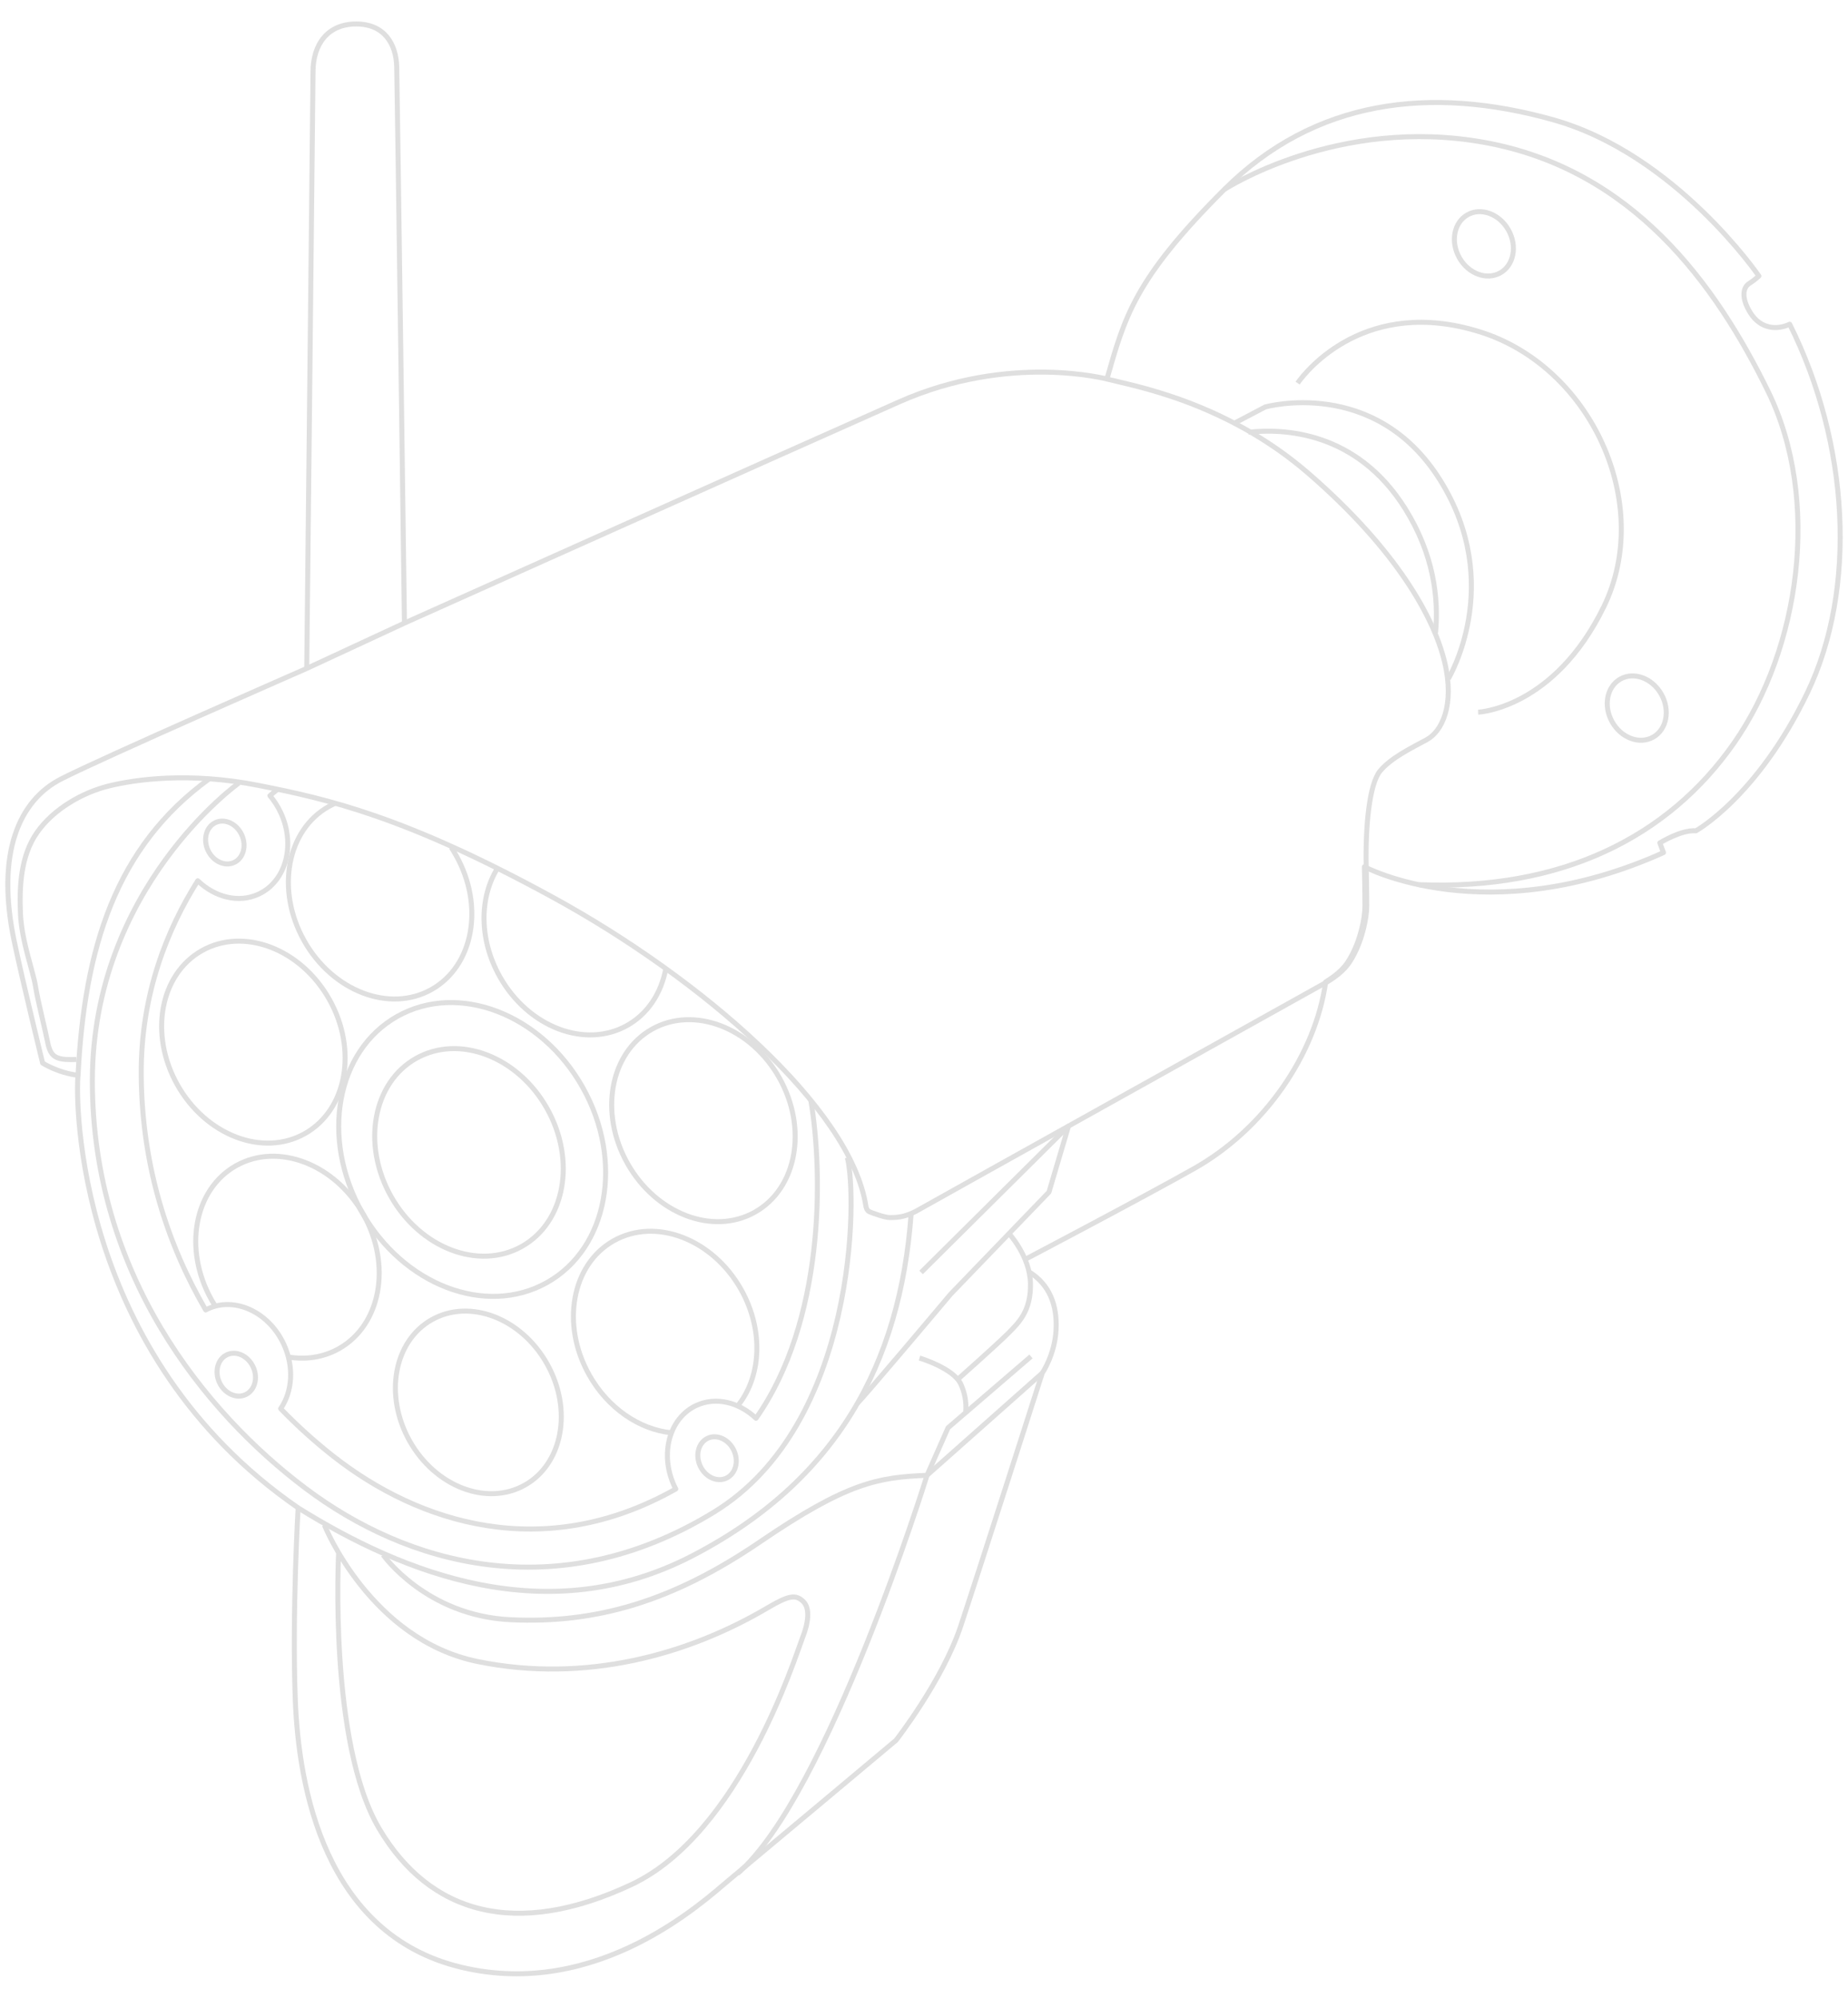 <?xml version="1.0" encoding="utf-8"?>
<!-- Generator: Adobe Illustrator 26.1.0, SVG Export Plug-In . SVG Version: 6.00 Build 0)  -->
<svg version="1.1" baseProfile="tiny" xmlns="http://www.w3.org/2000/svg" xmlns:xlink="http://www.w3.org/1999/xlink" x="0px"
	 y="0px" viewBox="0 0 370 400" overflow="visible" xml:space="preserve">
<g id="footer">
</g>
<g id="back">
</g>
<g id="contents">
	<g>
		<path fill-rule="evenodd" fill="none" stroke="#DFDFDF" stroke-linejoin="round" stroke-miterlimit="10" d="M15.31,212.124
			c0,0-2.044,0.133-3.227-0.155s-2.077-0.854-2.544-3.277c-0.477-2.472-1.962-8.267-2.441-11.262
			c-0.479-2.995-2.758-9.012-2.997-14.419c-0.239-5.408,0.015-11.608,3.306-16.316s9.115-8.037,14.412-9.335
			c5.296-1.297,16.082-2.843,29.952-0.102c13.87,2.74,29.318,6.222,58.895,22.389s59.672,42.124,62.704,61.877
			c0,0,0.13,0.837,0.666,1.078s3.145,1.2,4.121,1.183c0.976-0.018,2.9,0.078,5.627-1.484c2.727-1.562,81.989-45.736,81.989-45.736
			c3.661-2.238,4.651-4.036,5.771-6.408c1.119-2.372,2.094-6.113,2.103-8.786s-0.111-7.877-0.111-7.877
			c-0.176-8.053,0.624-16.534,2.794-19.143c2.169-2.609,6.283-4.608,9.307-6.242s5.675-6.884,3.592-15.586
			s-9.384-22.237-27.221-37.708c-16.71-14.493-35.414-17.616-40.164-18.873c0,0-19.586-5.337-41.852,4.539
			c-22.266,9.876-98.921,44.233-98.921,44.233l-19.594,9.097c0,0-40.895,17.895-49.232,22.154
			c-8.337,4.259-13.135,14.722-9.389,32.535c1.693,8.054,5.676,24.346,5.676,24.346s2.898,1.919,7.092,2.457"/>
		<path fill-rule="evenodd" fill="none" stroke="#DFDFDF" stroke-linejoin="round" stroke-miterlimit="10" d="M205.371,252.092
			c0,0,22.951-12.055,33.695-18.109c14.191-7.996,24.334-22.946,26.36-37.394c3.656-2.235,4.645-4.03,5.762-6.399
			c1.118-2.369,2.091-6.105,2.1-8.774c0.009-2.669-0.111-7.866-0.111-7.866s24.441,13.094,59.879-2.838l-0.731-1.946
			c0,0,4.333-2.677,7.223-2.418c0,0,12.337-6.828,22.335-27.669c9.998-20.842,8.349-49.923-3.56-73.764
			c-2.522,1.208-5.798,0.958-7.81-2.189c-2.012-3.147-1.466-5.205-0.342-5.924c1.125-0.718,1.989-1.531,1.989-1.531
			s-16.676-24.413-41.216-31.299c-24.54-6.885-47.738-4.064-65.802,13.952c-18.064,18.016-19.969,25.559-23.587,38.209
			 M59.689,301.906c0,0-1.226,21.073-0.569,38.412c0.658,17.339,5.757,46.97,33.194,53.56c27.436,6.59,48.757-13.401,53.509-17.339
			c4.752-3.938,33.569-28.088,33.569-28.088s9.333-11.951,12.97-22.91c3.637-10.959,16.316-50.62,16.316-50.62
			s2.507-3.665,2.763-8.637c0.257-4.972-1.306-9.086-5.39-11.614 M80.979,124.839c0,0-1.434-106.994-1.549-111.47
			c-0.115-4.477-2.406-8.58-8.14-8.567c-5.733,0.013-8.59,4.12-8.62,9.494c-0.031,5.375-1.258,119.628-1.258,119.628"/>
		<path fill-rule="evenodd" fill="none" stroke="#DFDFDF" stroke-linejoin="round" stroke-miterlimit="10" d="M41.973,155.888
			c-18.896,13.668-25.078,34.009-26.35,59.414c-0.532,4.797-0.611,55.788,44.065,86.603c21.221,13.228,49.938,24.595,78.854,9.639
			s41.679-38.488,43.873-68.402"/>
		<path fill-rule="evenodd" fill="none" stroke="#DFDFDF" stroke-linejoin="round" stroke-miterlimit="10" d="M47.806,156.793
			c0,0-29.315,20.939-29.315,59.627s22.535,66.407,42.676,81.563c20.142,15.156,50.215,24.065,81.763,4.786
			c28.717-17.549,28.717-63.416,26.722-70.994"/>
		<path fill-rule="evenodd" fill="none" stroke="#DFDFDF" stroke-linejoin="round" stroke-miterlimit="10" d="M76.722,311.345
			c0,0,8.575,12.165,25.526,12.962c16.951,0.798,32.306-3.59,49.855-15.555c17.549-11.965,23.731-12.962,33.503-13.361
			l23.071-20.471"/>
		<path fill-rule="evenodd" fill="none" stroke="#DFDFDF" stroke-linejoin="round" stroke-miterlimit="10" d="M64.956,305.362
			c0,0,9.173,22.933,30.711,27.321s42.135-1.375,58.032-10.769c4.387-2.592,5.584-2.592,6.98-1.396c1.396,1.197,1.396,3.789,0,7.379
			s-12.481,39.233-34.3,49.456c-23.014,10.783-40.287,5.935-50.458-11.215s-8.116-55.423-8.116-55.423"/>
		<path fill-rule="evenodd" fill="none" stroke="#DFDFDF" stroke-linejoin="round" stroke-miterlimit="10" d="M147.681,375.108
			c18.047-15.591,37.925-79.717,37.925-79.717l4.207-9.517l16.609-14.282"/>
		<path fill-rule="evenodd" fill="none" stroke="#DFDFDF" stroke-linejoin="round" stroke-miterlimit="10" d="M171.511,281.113
			c0.317,0,18.831-22.005,18.831-22.005l19.677-20.418l3.914-13.224l-29.516,29.304"/>
		<path fill-rule="evenodd" fill="none" stroke="#DFDFDF" stroke-linejoin="round" stroke-miterlimit="10" d="M201.979,246.943
			c0,0,4.232,4.549,4.337,10.05c0.106,5.501-2.327,7.829-4.549,10.05c-2.222,2.222-9.733,8.886-9.733,8.886"/>
		<path fill-rule="evenodd" fill="none" stroke="#DFDFDF" stroke-linejoin="round" stroke-miterlimit="10" d="M184.1,271.91
			c0,0,6.771,2.01,8.252,5.184s0.952,5.924,0.952,5.924"/>
		<path fill-rule="evenodd" fill="none" stroke="#DFDFDF" stroke-linejoin="round" stroke-miterlimit="10" d="M245.144,37.925
			c0,0,22.675-14.77,52.167-9.393s46.112,28.189,56.703,49.86s6.355,51.489-6.843,70.39c-13.198,18.901-34.543,29.492-63.058,28.351
			"/>
		<path fill-rule="evenodd" fill="none" stroke="#DFDFDF" stroke-linejoin="round" stroke-miterlimit="10" d="M247.125,84.746
			l6.192-3.259c0,0,21.997-6.192,35.032,14.665s1.629,39.757,1.629,39.757"/>
		<path fill-rule="evenodd" fill="none" stroke="#DFDFDF" stroke-linejoin="round" stroke-miterlimit="10" d="M249.951,86.549
			c6.798-0.764,21.615-0.336,31.391,15.306c5.703,9.125,6.728,17.875,6.076,24.832"/>
		<path fill-rule="evenodd" fill="none" stroke="#DFDFDF" stroke-linejoin="round" stroke-miterlimit="10" d="M295.947,142.597
			c0,0,15.196-0.651,25.182-21.166s-2.496-48.084-24.965-55.031s-34.408,7.489-36.362,10.312"/>
		
			<ellipse transform="matrix(0.872 -0.49 0.49 0.872 14.224 151.834)" fill-rule="evenodd" fill="none" stroke="#DFDFDF" stroke-linejoin="round" stroke-miterlimit="10" cx="296.998" cy="48.76" rx="5.644" ry="6.675"/>
		
			<ellipse transform="matrix(0.872 -0.49 0.49 0.872 -27.389 178.763)" fill-rule="evenodd" fill="none" stroke="#DFDFDF" stroke-linejoin="round" stroke-miterlimit="10" cx="327.607" cy="141.673" rx="5.644" ry="6.675"/>
		
			<ellipse transform="matrix(0.872 -0.49 0.49 0.872 -100.625 75.87)" fill-rule="evenodd" fill="none" stroke="#DFDFDF" stroke-linejoin="round" stroke-miterlimit="10" cx="94.538" cy="230.048" rx="25.377" ry="30.564"/>
		
			<ellipse transform="matrix(0.872 -0.49 0.49 0.872 -95.72 51.647)" fill-rule="evenodd" fill="none" stroke="#DFDFDF" stroke-linejoin="round" stroke-miterlimit="10" cx="50.745" cy="208.572" rx="17.445" ry="21.011"/>
		
			<ellipse transform="matrix(0.872 -0.49 0.49 0.872 -91.856 97.816)" fill-rule="evenodd" fill="none" stroke="#DFDFDF" stroke-linejoin="round" stroke-miterlimit="10" cx="140.823" cy="224.279" rx="17.445" ry="21.011"/>
		<path fill-rule="evenodd" fill="none" stroke="#DFDFDF" stroke-linejoin="round" stroke-miterlimit="10" d="M99.555,173.941
			c-3.587,5.836-3.633,14.231,0.515,21.608c5.688,10.114,17.106,14.486,25.504,9.763c4.146-2.332,6.781-6.444,7.702-11.228"/>
		<path fill-rule="evenodd" fill="none" stroke="#DFDFDF" stroke-linejoin="round" stroke-miterlimit="10" d="M66.955,160.911
			c-0.389,0.176-0.773,0.37-1.151,0.582c-8.398,4.722-10.595,16.75-4.907,26.865s17.106,14.486,25.504,9.763
			s10.595-16.75,4.907-26.865c-0.303-0.539-0.622-1.062-0.957-1.568"/>
		
			<ellipse transform="matrix(0.872 -0.49 0.49 0.872 -100.994 75.634)" fill-rule="evenodd" fill="none" stroke="#DFDFDF" stroke-linejoin="round" stroke-miterlimit="10" cx="93.903" cy="230.634" rx="17.927" ry="21.591"/>
		
			<ellipse transform="matrix(0.872 -0.49 0.49 0.872 -125.279 82.978)" fill-rule="evenodd" fill="none" stroke="#DFDFDF" stroke-linejoin="round" stroke-miterlimit="10" cx="95.782" cy="280.671" rx="15.77" ry="18.994"/>
		
			<ellipse transform="matrix(0.906 -0.424 0.424 0.906 -67.224 34.919)" fill-rule="evenodd" fill="none" stroke="#DFDFDF" stroke-linejoin="round" stroke-miterlimit="10" cx="44.94" cy="168.685" rx="3.715" ry="4.406"/>
		
			<ellipse transform="matrix(0.906 -0.424 0.424 0.906 -112.141 45.903)" fill-rule="evenodd" fill="none" stroke="#DFDFDF" stroke-linejoin="round" stroke-miterlimit="10" cx="47.19" cy="275.219" rx="3.715" ry="4.406"/>
		<path fill-rule="evenodd" fill="none" stroke="#DFDFDF" stroke-linejoin="round" stroke-miterlimit="10" d="M162.34,220.258
			c2.524,15.142,2.655,44.34-10.974,63.715c-3.406-3.222-8.061-4.388-11.981-2.555c-5.4,2.525-7.35,9.764-4.355,16.169
			c0.086,0.185,0.187,0.357,0.279,0.537c-26.414,14.915-51.458,6.867-68.566-6.549c-3.489-2.736-7.06-5.92-10.553-9.531
			c2.35-3.404,2.739-8.386,0.604-12.952c-2.995-6.405-9.801-9.549-15.2-7.024c-0.142,0.066-0.271,0.149-0.408,0.221
			c-7.514-12.897-12.788-28.654-12.911-47.107c-0.108-16.195,5.297-29.286,11.323-38.837c3.449,3.325,8.204,4.541,12.201,2.672
			c5.455-2.551,7.424-9.863,4.399-16.333c-0.586-1.253-1.32-2.379-2.156-3.367c0.953-0.824,1.523-1.257,1.523-1.257"/>
		
			<ellipse transform="matrix(0.906 -0.424 0.424 0.906 -110.179 88.246)" fill-rule="evenodd" fill="none" stroke="#DFDFDF" stroke-linejoin="round" stroke-miterlimit="10" cx="143.426" cy="291.978" rx="3.715" ry="4.406"/>
		<path fill-rule="evenodd" fill="none" stroke="#DFDFDF" stroke-linejoin="round" stroke-miterlimit="10" d="M57.69,271.701
			c3.506,0.585,7.045,0.086,10.166-1.669c8.398-4.722,10.595-16.75,4.907-26.865s-17.106-14.486-25.504-9.763
			s-10.595,16.75-4.907,26.865c0.238,0.423,0.486,0.836,0.743,1.238"/>
		<path fill-rule="evenodd" fill="none" stroke="#DFDFDF" stroke-linejoin="round" stroke-miterlimit="10" d="M147.529,281.69
			c4.886-5.799,5.47-15.281,0.849-23.499c-5.688-10.114-17.106-14.486-25.504-9.763s-10.595,16.75-4.907,26.865
			c3.786,6.733,10.112,10.921,16.396,11.576"/>
	</g>
</g>
<g id="support">
</g>
<g id="mv">
</g>
<g id="header">
</g>
</svg>

